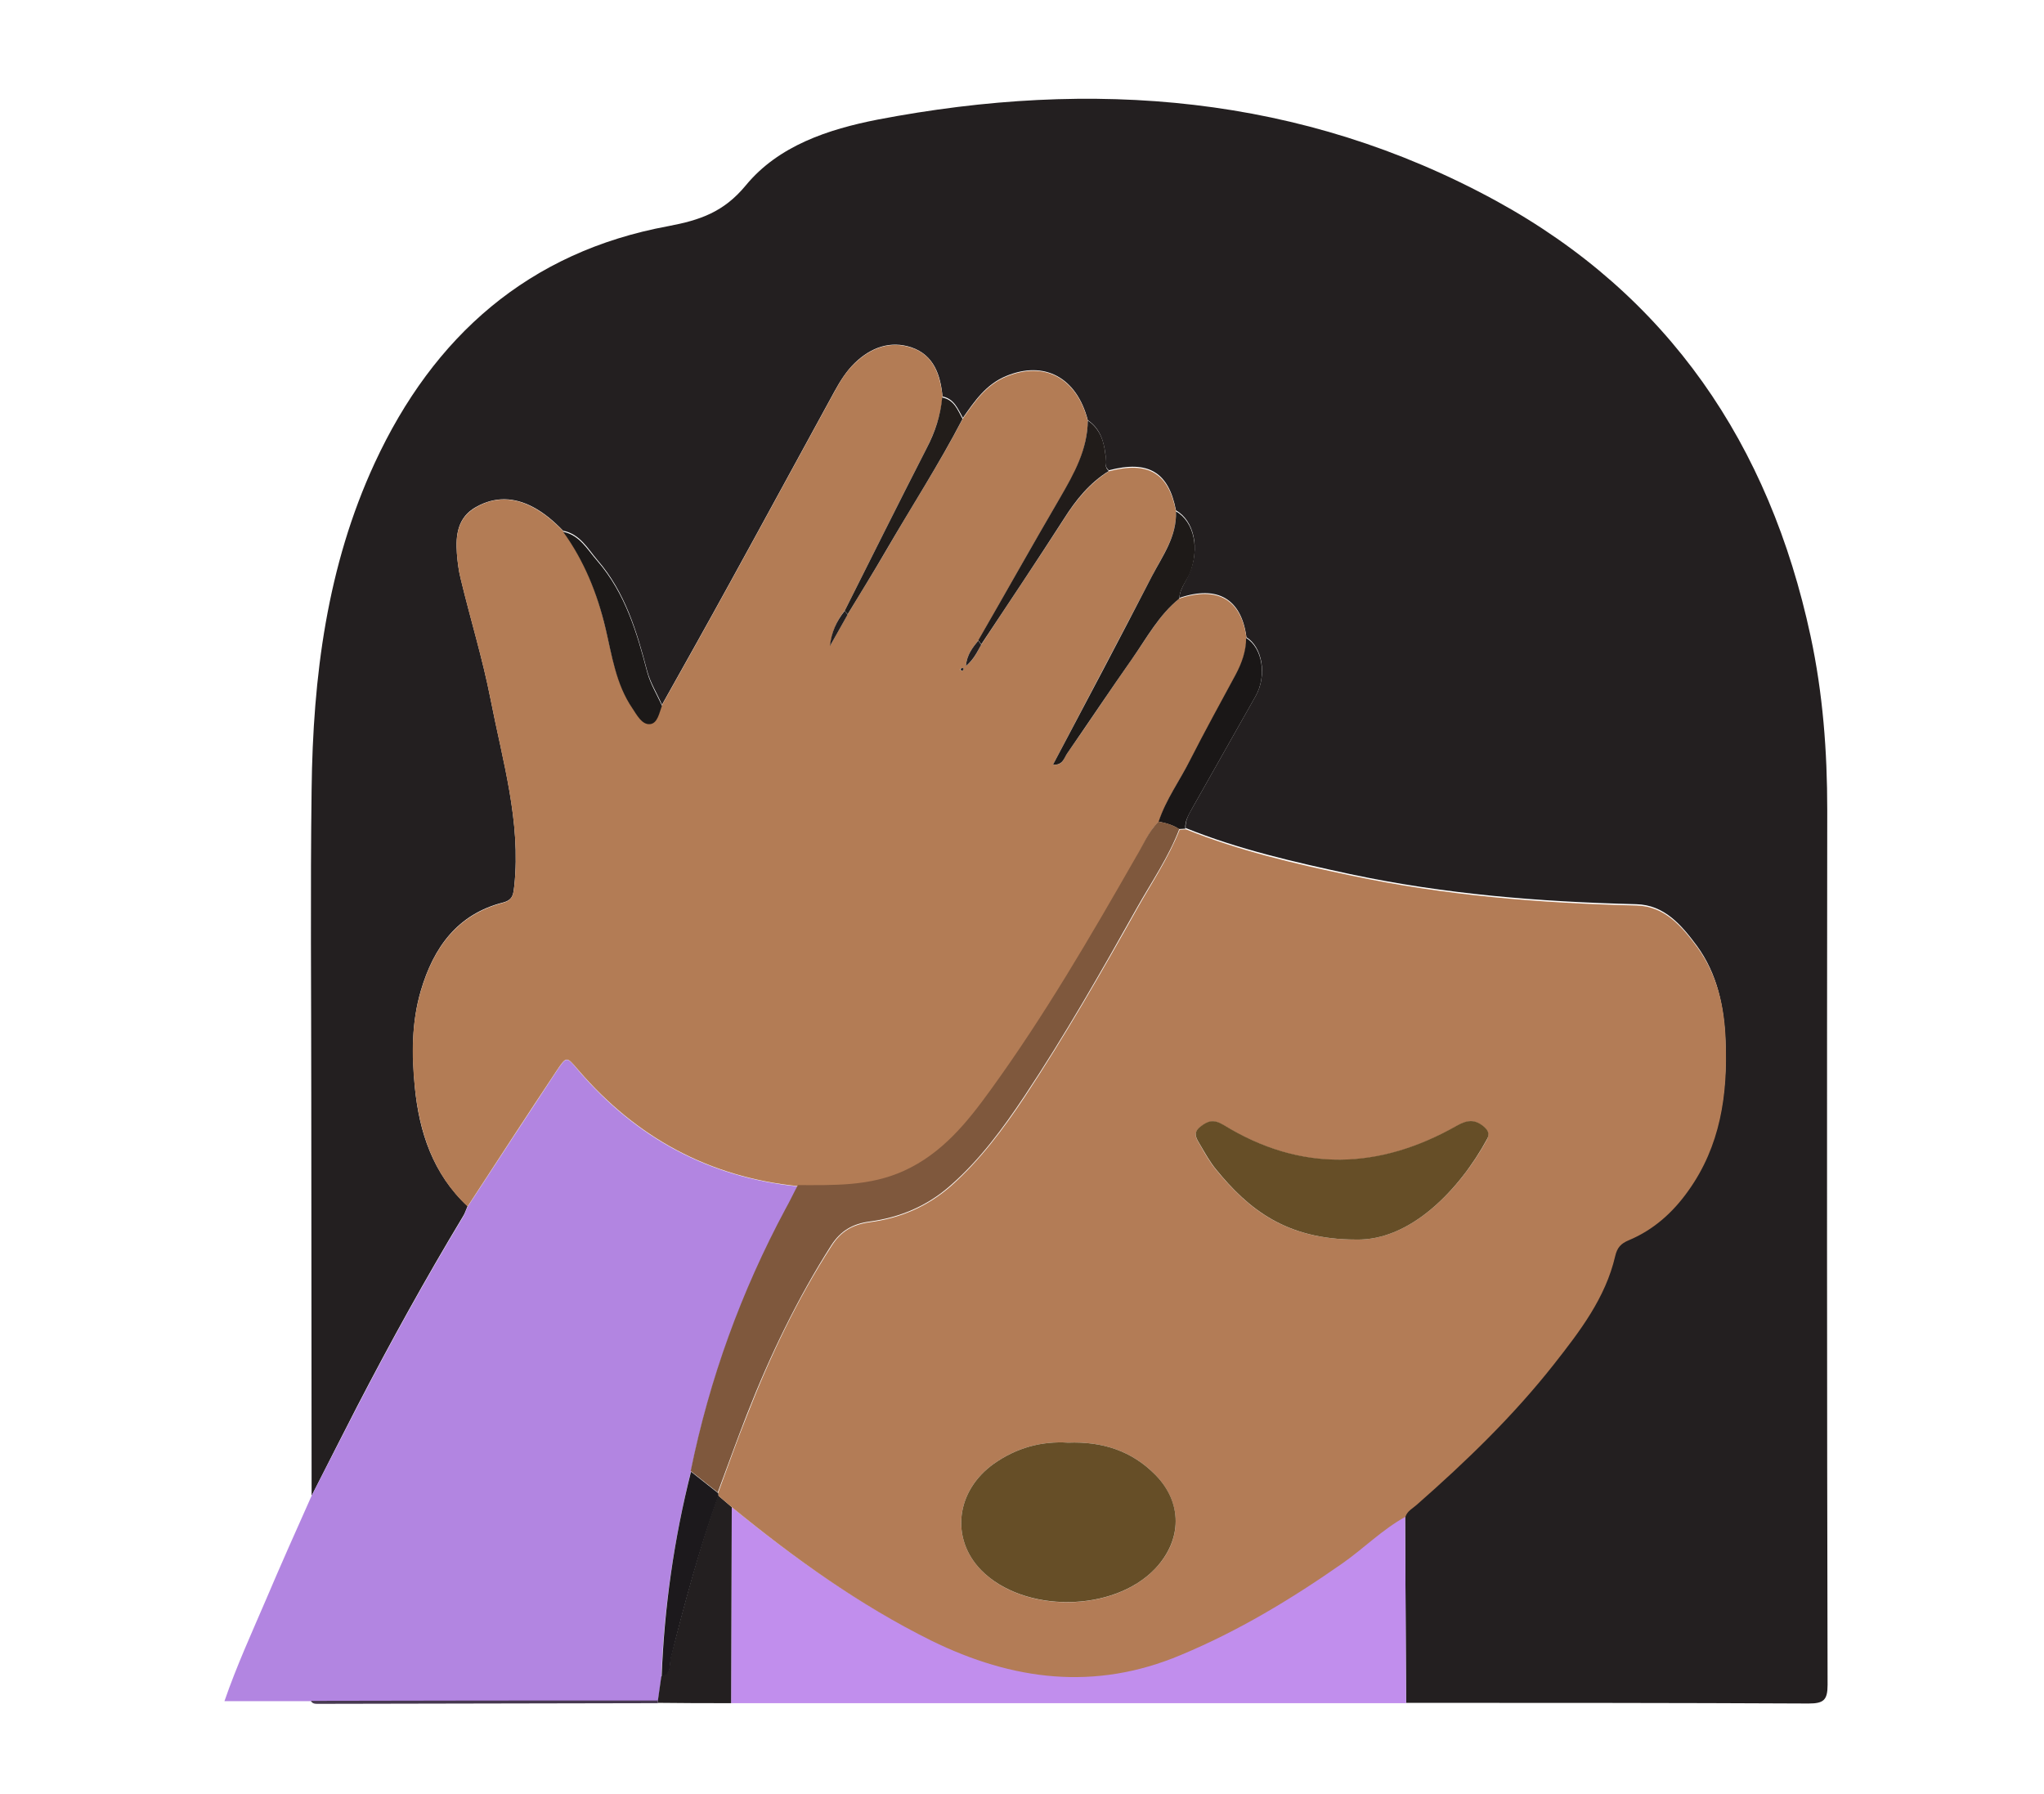 <?xml version="1.0" encoding="utf-8"?>
<!-- Generator: Adobe Illustrator 20.0.0, SVG Export Plug-In . SVG Version: 6.00 Build 0)  -->
<svg version="1.1" id="Layer_1" xmlns="http://www.w3.org/2000/svg" xmlns:xlink="http://www.w3.org/1999/xlink" x="0px" y="0px"
	 viewBox="0 0 612 537" style="enable-background:new 0 0 612 537;" xml:space="preserve">
<style type="text/css">
	.st0{fill:#231F20;}
	.st1{fill:#B285E1;}
	.st2{fill:#C18EED;}
	.st3{fill:#473951;}
	.st4{fill:#B37C56;}
	.st5{fill:#B37C55;}
	.st6{fill:#1E1A18;}
	.st7{fill:#1A1717;}
	.st8{fill:#1C1918;}
	.st9{fill:#211C1A;}
	.st10{fill:#221D1A;}
	.st11{fill:#7F583D;}
	.st12{fill:#1C191C;}
	.st13{fill:#664E27;}
</style>
<g>
	<path class="st0" d="M93.3,447.8c0-40-0.1-80-0.1-120c0-30.5-0.3-61,0.1-91.5c0.4-33.7,4.6-66.8,18.9-97.7
		c17.6-38,46.1-63.2,87.9-70.9c9.5-1.8,16.6-4.2,23.2-12.2c9.8-11.9,24.7-16.8,39.5-19.7c64.3-12.3,126.8-7.5,185.1,24.3
		c51.7,28.3,81.9,73,94.2,130.3c3.7,17.2,5,34.5,5,52.1c-0.1,87.3-0.1,174.6,0.1,261.9c0,4.6-1.2,5.6-5.7,5.6
		c-40.2-0.2-80.3-0.2-120.5-0.2c-0.1-18.7-0.2-37.4-0.3-56.1c0.6-1.7,2.2-2.5,3.4-3.6c14.8-13,29-26.6,41.1-42.1
		c7.7-9.8,15.4-19.8,18.3-32.3c0.6-2.6,1.7-3.9,4.1-4.8c7.4-3.1,13.2-8.3,17.8-14.8c9.6-13.4,11.8-28.7,11.2-44.6
		c-0.4-10.1-2.4-19.9-8.5-28.3c-4.6-6.2-9.7-12.3-18.2-12.5c-28.8-0.7-57.4-3-85.6-9c-16.7-3.6-33.4-7.4-49.3-13.8
		c-0.2-2.3,1-4.2,2-6c6.3-11.2,12.7-22.4,19-33.6c3.4-6.1,2-14.6-2.8-17.5c-1.5-11.5-8.6-15.7-20.1-11.8c0.2-2.8,2-4.9,3-7.3
		c3.2-7.4,1.5-15.8-4-18.9c-2.2-11.5-8.3-15.1-20.1-12c-1.6-1.3-0.8-3-1-4.6c-0.5-4.1-1.6-7.9-5.3-10.4c-3.3-12.8-13-18-24.5-13.2
		c-6,2.5-9.4,7.5-12.9,12.5c-1.5-2.7-2.6-5.7-6.1-6.4c-0.6-6.5-2.6-12.4-9.3-14.7c-6.3-2.1-12.1,0-16.9,4.6
		c-2.5,2.4-4.4,5.4-6.1,8.5c-10.4,19-20.7,38-31.1,56.9c-6.8,12.4-13.7,24.7-20.6,37c-1.4-3.3-3.4-6.4-4.4-10
		c-3.1-11.9-6.6-23.7-14.9-33.3c-2.9-3.4-5.2-7.8-10.3-8.8c-2.7-2.8-5.6-5.3-9-7.1c-5.7-3-11.4-3.2-17.1,0
		c-5.5,3.1-6.1,8.4-5.7,13.9c0.2,2.5,0.5,5,1.1,7.4c2.9,12.1,6.6,24,9,36.3c3.6,18.4,9.1,36.5,7.1,55.7c-0.3,2.5-0.3,4.3-3.4,5.1
		c-13.7,3.5-20.8,13.5-24.6,26.4c-2.8,9.5-2.7,19.2-1.8,28.8c1.3,13.5,5.4,26,15.8,35.7c-0.5,1.1-0.8,2.2-1.4,3.1
		c-11.2,18.6-21.7,37.6-31.7,56.9C102.3,430.1,97.8,438.9,93.3,447.8z"/>
	<path class="st1" d="M93.3,447.8c4.5-8.8,9.1-17.7,13.6-26.5c10-19.3,20.5-38.3,31.7-56.9c0.6-1,0.9-2.1,1.4-3.1
		c8.8-13.5,17.6-26.9,26.5-40.4c3.2-4.8,3.1-4.7,6.7-0.4c17.3,20.2,39.1,32,65.7,34.7c-1.2,2.4-2.4,4.7-3.7,7.1
		c-13.3,24.8-22.8,50.9-28.4,78.5c-5,20.2-8,40.6-8.8,61.4c-0.3,2.4-0.7,4.7-1,7.1c-34.6,0-69.3,0-103.9,0c-8.5,0-16.9,0-25.9,0
		c3.7-10.7,8.2-20.5,12.4-30.3C84.1,468.4,88.7,458.1,93.3,447.8z"/>
	<path class="st2" d="M420.7,453.8c0.1,18.7,0.2,37.4,0.3,56.1c-67.4,0-134.7,0-202.1,0c0.1-19.6,0.1-39.1,0.2-58.7
		c18.6,15.2,38,29.1,59.7,39.7c24.3,11.9,48.9,15.1,74.6,4.3c17.3-7.3,33.2-16.8,48.5-27.5C408.3,463.2,413.9,457.7,420.7,453.8z"/>
	<path class="st0" d="M219.1,451.2c-0.1,19.6-0.1,39.1-0.2,58.7c-7.3,0-14.6,0-21.9-0.1c0-0.3,0-0.5,0-0.8c0.3-2.4,0.7-4.7,1-7.1
		c3.1-0.8,2.3-3.7,2.8-5.7c4.2-16.3,8.5-32.6,14.2-48.5C216.5,449,217.8,450.1,219.1,451.2z"/>
	<path class="st3" d="M197,509.1c0,0.3,0,0.5,0,0.8c-33.9,0.1-67.9,0.1-101.8,0.2c-0.8,0-1.7,0-2.1-0.9
		C127.8,509.1,162.4,509.1,197,509.1z"/>
	<path class="st4" d="M219.1,451.2c-1.3-1.1-2.7-2.3-4-3.4c0-0.3-0.1-0.5-0.1-0.8c2.9-7.8,5.6-15.6,8.7-23.3
		C230.6,406,238.7,389,249,373c2.8-4.4,6.3-6.4,11.5-7.1c9-1.2,17.1-4.6,24.2-10.8c8.8-7.8,15.7-17.1,22.1-26.7
		c12.1-18.3,23-37.3,33.7-56.4c4.4-7.8,9.4-15.2,12.7-23.6c0.6,0,1.2-0.1,1.9-0.1c15.9,6.4,32.6,10.3,49.3,13.8
		c28.2,6,56.8,8.3,85.6,9c8.5,0.2,13.6,6.3,18.2,12.5c6.1,8.4,8.2,18.2,8.5,28.3c0.6,15.9-1.6,31.2-11.2,44.6
		c-4.6,6.5-10.4,11.7-17.8,14.8c-2.4,1-3.5,2.2-4.1,4.8c-2.9,12.5-10.6,22.5-18.3,32.3c-12.2,15.5-26.3,29.1-41.1,42.1
		c-1.2,1.1-2.8,1.8-3.4,3.6c-6.9,3.8-12.4,9.4-18.8,13.9c-15.3,10.7-31.2,20.3-48.5,27.5c-25.7,10.8-50.3,7.6-74.6-4.3
		C257.1,480.4,237.7,466.4,219.1,451.2z M319.8,431.9c-7.9-0.5-15.4,1.5-22.2,6.3c-11.4,8.1-13.1,22.4-3.8,31.9
		c12.7,13,39.7,12.7,52.1-0.5c8.1-8.5,8.2-19.7,0-28.1C338.9,434.4,330.1,431.5,319.8,431.9z M406,371.1
		c16.4,0.4,31.1-15.1,39.2-29.9c0.9-1.7,0.1-3-1-3.9c-2.6-2.1-4.8-2-8-0.2c-23.2,13.2-46.6,14-69.8-0.2c-2.9-1.8-4.7-1.3-7,0.5
		c-2.6,2-0.9,3.9,0.1,5.7c1.4,2.5,2.8,4.9,4.6,7.1C373.8,362,385,371.1,406,371.1z"/>
	<path class="st5" d="M238.9,355.1c-26.6-2.7-48.3-14.5-65.7-34.7c-3.6-4.2-3.5-4.4-6.7,0.4c-8.9,13.4-17.7,26.9-26.5,40.4
		c-10.3-9.6-14.4-22.2-15.8-35.7c-1-9.6-1-19.3,1.8-28.8c3.8-12.9,10.8-22.8,24.6-26.4c3-0.8,3.1-2.6,3.4-5.1
		c2-19.1-3.5-37.2-7.1-55.7c-2.4-12.3-6.1-24.2-9-36.3c-0.6-2.4-0.9-4.9-1.1-7.4c-0.4-5.5,0.2-10.8,5.7-13.9c5.7-3.3,11.5-3,17.1,0
		c3.4,1.8,6.3,4.3,9,7.1c6.4,8.7,10.2,18.5,12.7,28.9c1.9,8.2,3.2,16.7,8,23.9c1.4,2,2.8,5,5.3,4.8c2.2-0.2,2.7-3.4,3.6-5.5
		c6.9-12.3,13.8-24.6,20.6-37c10.4-18.9,20.7-37.9,31.1-56.9c1.7-3.1,3.5-6.1,6.1-8.5c4.8-4.6,10.6-6.7,16.9-4.6
		c6.7,2.2,8.6,8.2,9.3,14.7c-0.5,5.4-2.2,10.3-4.6,15.1c-8.3,16.2-16.4,32.5-24.6,48.8c-2.4,3-4,6.5-4.4,10.5
		c1.8-3.1,3.5-6.3,5.3-9.4c3.8-6.4,7.8-12.7,11.5-19.1c7.6-13.2,15.9-25.9,22.9-39.4c3.5-5,6.9-10,12.9-12.5
		c11.5-4.8,21.2,0.3,24.5,13.2c-0.1,8.7-4,15.9-8.3,23.1c-8.3,14.2-16.3,28.5-24.5,42.7c-1.7,2.1-3.4,4.2-3.7,7.6
		c2.5-2,3.4-4.3,4.6-6.4c8.2-12.5,16.6-24.9,24.7-37.5c3.6-5.7,7.8-10.8,13.5-14.4c11.8-3.1,17.9,0.5,20.1,12
		c0.3,7.4-4,13.2-7.2,19.4c-9.8,18.8-19.7,37.5-29.6,56.4c2.9,0.4,3.2-1.9,4.2-3.3c6.6-9.4,12.9-19,19.5-28.4
		c4.4-6.2,8-13.1,14.1-18c11.5-3.8,18.6,0.3,20.1,11.8c0,3.9-1.3,7.5-3.1,10.9c-4.6,8.5-9.2,17-13.6,25.5
		c-3.2,6.2-7.3,11.9-9.5,18.6c-3.2,3-4.7,7.2-6.8,10.9c-13.6,23.8-27.4,47.5-43.5,69.7c-7,9.7-14.5,19-25.9,24.2
		C260.4,355.5,249.7,355.1,238.9,355.1z M288.6,200.2c-0.2-0.1-0.5-0.3-0.7-0.2c-0.2,0.1-0.3,0.3-0.5,0.5c0.2,0.1,0.5,0.3,0.7,0.3
		C288.4,200.7,288.5,200.4,288.6,200.2z"/>
	<path class="st6" d="M353.1,179.2c-6.1,4.9-9.7,11.7-14.1,18c-6.6,9.4-13,19-19.5,28.4c-0.9,1.3-1.3,3.6-4.2,3.3
		c10-18.9,19.9-37.6,29.6-56.4c3.2-6.1,7.5-11.9,7.2-19.4c5.5,3.1,7.2,11.4,4,18.9C355,174.3,353.2,176.4,353.1,179.2z"/>
	<path class="st7" d="M346.9,246c2.2-6.7,6.4-12.4,9.5-18.6c4.4-8.6,9-17,13.6-25.5c1.8-3.4,3.1-7,3.1-10.9
		c4.9,2.9,6.3,11.4,2.8,17.5c-6.3,11.2-12.7,22.4-19,33.6c-1,1.9-2.2,3.7-2,6c-0.6,0-1.2,0.1-1.9,0.1
		C351.2,247,349.1,246.4,346.9,246z"/>
	<path class="st8" d="M198.2,211.3c-0.8,2.1-1.3,5.3-3.6,5.5c-2.4,0.2-3.9-2.7-5.3-4.8c-4.9-7.2-6.1-15.8-8-23.9
		c-2.5-10.5-6.4-20.2-12.7-28.9c5,1,7.3,5.4,10.3,8.8c8.3,9.6,11.8,21.4,14.9,33.3C194.8,204.9,196.7,207.9,198.2,211.3z"/>
	<path class="st9" d="M332,141c-5.8,3.6-9.9,8.7-13.5,14.4c-8.1,12.6-16.4,25-24.7,37.5c-0.3-0.4-0.6-0.8-0.9-1.2
		c8.2-14.2,16.2-28.5,24.5-42.7c4.2-7.2,8.2-14.4,8.3-23.1c3.7,2.5,4.9,6.3,5.3,10.4C331.2,138,330.5,139.8,332,141z"/>
	<path class="st10" d="M252.9,182.9c8.2-16.3,16.3-32.6,24.6-48.8c2.5-4.8,4.1-9.7,4.6-15.1c3.6,0.7,4.6,3.7,6.1,6.4
		c-7,13.5-15.3,26.3-22.9,39.4c-3.7,6.4-7.7,12.8-11.5,19.1C253.5,183.6,253.2,183.2,252.9,182.9z"/>
	<path class="st11" d="M346.9,246c2.2,0.3,4.3,1,6.2,2.2c-3.2,8.4-8.3,15.8-12.7,23.6c-10.7,19.1-21.6,38.2-33.7,56.4
		c-6.4,9.6-13.3,19-22.1,26.7c-7,6.2-15.2,9.6-24.2,10.8c-5.2,0.7-8.7,2.8-11.5,7.1c-10.2,16-18.4,33.1-25.3,50.7
		c-3,7.7-5.8,15.5-8.7,23.3c-2.7-2.1-5.4-4.3-8.1-6.4c5.6-27.5,15.1-53.7,28.4-78.5c1.3-2.3,2.4-4.7,3.7-7.1
		c10.8,0,21.5,0.4,31.8-4.3c11.4-5.2,18.9-14.5,25.9-24.2c16.1-22.2,29.9-45.9,43.5-69.7C342.2,253.2,343.7,249.1,346.9,246z"/>
	<path class="st12" d="M206.9,440.6c2.7,2.1,5.4,4.3,8.1,6.4c0.1,0.3,0.1,0.5,0.1,0.8c-5.7,15.9-10.1,32.1-14.2,48.5
		c-0.5,2,0.3,4.9-2.8,5.7C198.9,481.2,201.8,460.8,206.9,440.6z"/>
	<path class="st13" d="M319.8,431.9c10.3-0.4,19.1,2.5,26.1,9.6c8.2,8.3,8.1,19.5,0,28.1c-12.5,13.2-39.4,13.4-52.1,0.5
		c-9.3-9.5-7.6-23.8,3.8-31.9C304.4,433.4,311.9,431.4,319.8,431.9z"/>
	<path class="st13" d="M406,371.1c-20.9,0-32.2-9.1-41.9-21c-1.8-2.2-3.2-4.7-4.6-7.1c-1-1.8-2.7-3.7-0.1-5.7c2.3-1.8,4-2.3,7-0.5
		c23.1,14.2,46.6,13.4,69.8,0.2c3.2-1.8,5.4-1.9,8,0.2c1.2,1,2,2.2,1,3.9C437.1,356,422.4,371.5,406,371.1z"/>
	<path class="st0" d="M252.9,182.9c0.3,0.4,0.6,0.7,0.9,1.1c-1.8,3.1-3.5,6.3-5.3,9.4C248.9,189.3,250.5,185.9,252.9,182.9z"/>
	<path class="st0" d="M292.9,191.8c0.3,0.4,0.6,0.8,0.9,1.2c-1.2,2.1-2.2,4.4-4.6,6.4C289.5,196,291.2,193.9,292.9,191.8z"/>
	<path class="st0" d="M288.6,200.2c-0.1,0.2-0.3,0.5-0.4,0.6c-0.2,0-0.5-0.2-0.7-0.3c0.2-0.2,0.3-0.5,0.5-0.5
		C288.1,199.9,288.4,200.1,288.6,200.2z"/>
</g>
</svg>
